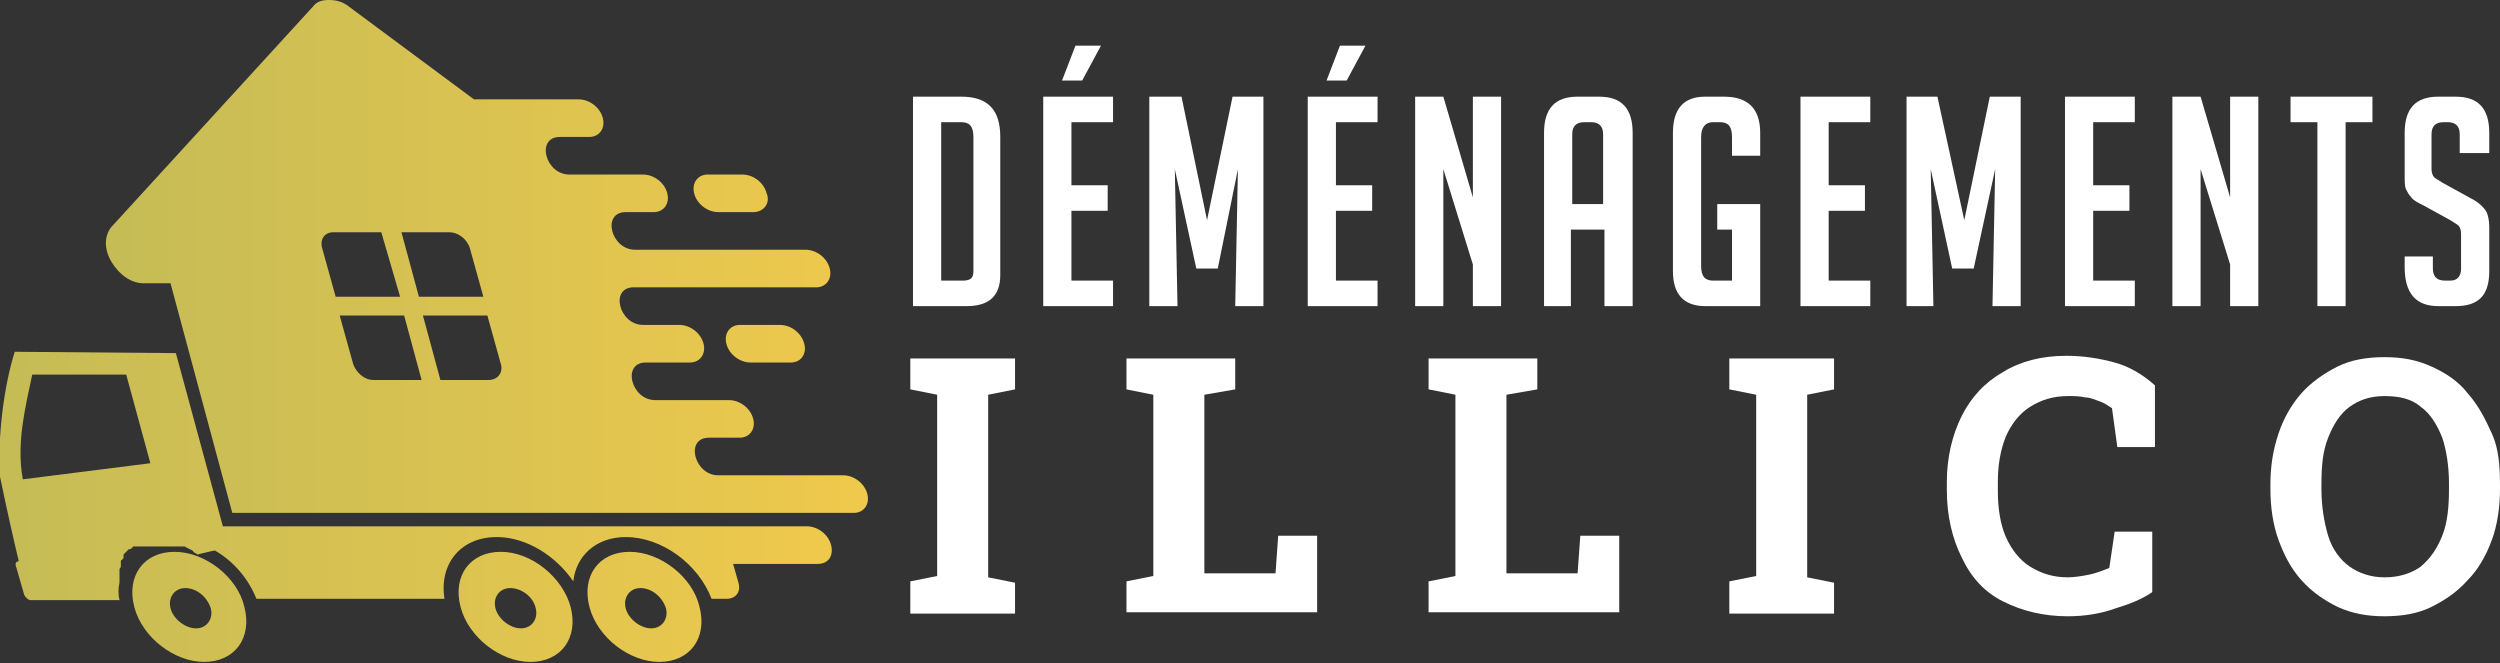 <?xml version="1.0" encoding="utf-8"?>
<!-- Generator: Adobe Illustrator 24.1.0, SVG Export Plug-In . SVG Version: 6.00 Build 0)  -->
<svg version="1.1" id="Layer_1" xmlns="http://www.w3.org/2000/svg" xmlns:xlink="http://www.w3.org/1999/xlink" x="0px" y="0px"
	 width="186.2px" height="49.4px" viewBox="0 0 186.2 49.4" style="enable-background:new 0 0 186.2 49.4;" xml:space="preserve">
<rect x="0" y="0" width="186.2" height="49.4" fill="#333333" stroke="none"/>
<style type="text/css">
	.st0{fill:#FFFFFF;}
	.st1{fill-rule:evenodd;clip-rule:evenodd;fill:url(#SVGID_1_);}
	.st2{fill-rule:evenodd;clip-rule:evenodd;fill:url(#SVGID_2_);}
</style>
<g>
	<path class="st0" d="M68,22.8V7.2h3.6c2,0,2.9,1,2.9,3v10.3c0,1.5-0.8,2.3-2.5,2.3H68z M70.1,20.9h1.6c0.6,0,0.8-0.2,0.8-0.7v-10
		c0-0.8-0.3-1.1-0.9-1.1h-1.5V20.9z"/>
	<path class="st0" d="M77.7,22.8V7.2h5.2v1.9h-3.1v4.7h2.7v1.9h-2.7v5.2h3.1v1.9H77.7z M80.6,6h-1.5l1-2.6H82L80.6,6z"/>
	<path class="st0" d="M89.9,16.4l1.9-9.2h2.3v15.6h-2.1l0.2-10.2L90.7,20h-1.6l-1.6-7.4l0.2,10.2h-2.1V7.2H88L89.9,16.4z"/>
	<path class="st0" d="M97.4,22.8V7.2h5.2v1.9h-3.1v4.7h2.7v1.9h-2.7v5.2h3.1v1.9H97.4z M100.3,6h-1.5l1-2.6h1.9L100.3,6z"/>
	<path class="st0" d="M109.7,14.7V7.2h2.1v15.6h-2.1v-3.1l-2.2-7.1v10.2h-2.1V7.2h2.1L109.7,14.7z"/>
	<path class="st0" d="M117,22.8H115V9.9c0-1.8,0.8-2.7,2.5-2.7h1.6c1.7,0,2.5,0.9,2.5,2.7v12.9h-2.1v-5.7H117V22.8z M119.4,15.2V10
		c0-0.6-0.3-0.9-0.9-0.9H118c-0.6,0-0.9,0.3-0.9,0.9v5.2H119.4z"/>
	<path class="st0" d="M127.9,17.1v-1.9h3.2v7.6H127c-1.6,0-2.4-0.9-2.4-2.6V9.9c0-1.8,0.8-2.7,2.4-2.7h1.4c1.8,0,2.7,0.9,2.7,2.7
		v1.7H129v-1.4c0-0.8-0.3-1.1-0.9-1.1h-0.5c-0.6,0-0.9,0.4-0.9,1.1v9.6c0,0.8,0.3,1.1,0.9,1.1h1.4v-3.8H127.9z"/>
	<path class="st0" d="M134.1,22.8V7.2h5.2v1.9h-3.1v4.7h2.7v1.9h-2.7v5.2h3.1v1.9H134.1z"/>
	<path class="st0" d="M146.3,16.4l1.9-9.2h2.3v15.6h-2.1l0.2-10.2l-1.6,7.4h-1.6l-1.6-7.4l0.2,10.2H142V7.2h2.3L146.3,16.4z"/>
	<path class="st0" d="M153.8,22.8V7.2h5.2v1.9h-3.1v4.7h2.7v1.9h-2.7v5.2h3.1v1.9H153.8z"/>
	<path class="st0" d="M166.1,14.7V7.2h2.1v15.6h-2.1v-3.1l-2.2-7.1v10.2h-2.1V7.2h2.1L166.1,14.7z"/>
	<path class="st0" d="M174.7,9.1v13.7h-2.1V9.1h-2V7.2h6.1v1.9H174.7z"/>
	<path class="st0" d="M183.2,11.4V10c0-0.6-0.3-0.9-0.9-0.9H182c-0.6,0-0.9,0.3-0.9,0.9v2.6c0,0.3,0.1,0.5,0.2,0.6
		c0.1,0.1,0.3,0.2,0.6,0.4l2,1.1c0.4,0.2,0.7,0.4,0.9,0.6s0.3,0.3,0.4,0.5c0.1,0.2,0.2,0.6,0.2,1.1v3.3c0,1.8-0.8,2.6-2.5,2.6h-1.3
		c-1.7,0-2.5-1-2.5-2.9v-0.8h2.1V20c0,0.6,0.3,0.9,0.9,0.9h0.4c0.5,0,0.8-0.3,0.8-0.9v-2.6c0-0.3-0.1-0.5-0.2-0.6
		c-0.1-0.1-0.3-0.2-0.6-0.4l-2-1.1c-0.4-0.2-0.8-0.4-0.9-0.6c-0.2-0.2-0.3-0.4-0.4-0.6s-0.1-0.6-0.1-1V9.9c0-1.8,0.8-2.7,2.5-2.7
		h1.3c1.7,0,2.5,0.9,2.5,2.7v1.5H183.2z"/>
	<path class="st0" d="M67.8,45.6v-2.3l2-0.4V29.4l-2-0.4v-2.3h7.8V29l-2,0.4V43l2,0.4v2.3H67.8z"/>
	<path class="st0" d="M83.9,45.6v-2.3l2-0.4V29.4l-2-0.4v-2.3h2h3.8H92V29l-2.3,0.4v13.3H95l0.2-2.8h2.9v5.7H83.9z"/>
	<path class="st0" d="M106.4,45.6v-2.3l2-0.4V29.4l-2-0.4v-2.3h2h3.8h2.3V29l-2.3,0.4v13.3h5.3l0.2-2.8h2.9v5.7H106.4z"/>
	<path class="st0" d="M128.8,45.6v-2.3l2-0.4V29.4l-2-0.4v-2.3h7.8V29l-2,0.4V43l2,0.4v2.3H128.8z"/>
	<path class="st0" d="M154,45.9c-1.8,0-3.4-0.4-4.8-1.1s-2.4-1.8-3.1-3.3c-0.7-1.4-1.1-3.1-1.1-5v-0.6c0-1.8,0.4-3.5,1.1-4.9
		c0.7-1.4,1.7-2.5,3.1-3.3c1.3-0.8,2.9-1.2,4.7-1.2c1.3,0,2.5,0.2,3.6,0.5s2.1,0.9,3,1.7v4.6h-2.8l-0.4-2.9
		c-0.3-0.2-0.6-0.4-0.9-0.5c-0.3-0.1-0.7-0.3-1.1-0.3c-0.4-0.1-0.8-0.1-1.3-0.1c-1.1,0-2,0.3-2.8,0.8c-0.8,0.5-1.4,1.3-1.8,2.2
		c-0.4,1-0.6,2.1-0.6,3.4v0.7c0,1.3,0.2,2.5,0.6,3.4s1,1.7,1.8,2.2c0.8,0.5,1.7,0.8,2.8,0.8c0.5,0,1.1-0.1,1.6-0.2
		c0.5-0.1,1-0.3,1.5-0.5l0.4-2.7h2.8v4.5c-0.7,0.5-1.7,0.9-2.7,1.2C156.5,45.7,155.3,45.9,154,45.9z"/>
	<path class="st0" d="M177.6,45.9c-1.3,0-2.4-0.2-3.5-0.7c-1-0.5-1.9-1.1-2.7-2c-0.8-0.9-1.3-1.9-1.7-3s-0.6-2.4-0.6-3.8v-0.3
		c0-1.4,0.2-2.6,0.6-3.8s1-2.2,1.7-3s1.7-1.5,2.7-2c1-0.5,2.2-0.7,3.5-0.7c1.3,0,2.4,0.2,3.5,0.7c1.1,0.5,2,1.1,2.7,2
		c0.8,0.9,1.3,1.9,1.8,3s0.6,2.4,0.6,3.8v0.3c0,1.4-0.2,2.7-0.6,3.8s-1,2.2-1.8,3c-0.8,0.9-1.7,1.5-2.7,2
		C180.1,45.7,178.9,45.9,177.6,45.9z M177.6,43c1.1,0,2-0.3,2.7-0.8c0.7-0.6,1.2-1.3,1.6-2.3c0.4-1,0.5-2.2,0.5-3.5V36
		c0-1.3-0.2-2.5-0.5-3.4c-0.4-1-0.9-1.8-1.6-2.3c-0.7-0.6-1.6-0.8-2.7-0.8c-1.1,0-1.9,0.3-2.6,0.8c-0.7,0.5-1.2,1.3-1.6,2.3
		c-0.4,1-0.5,2.1-0.5,3.5v0.3c0,1.3,0.2,2.5,0.5,3.5c0.3,1,0.9,1.8,1.6,2.3C175.7,42.7,176.6,43,177.6,43z"/>
</g>
<g>
	<linearGradient id="SVGID_1_" gradientUnits="userSpaceOnUse" x1="0" y1="37.792" x2="61.975" y2="37.792">
		<stop  offset="0" style="stop-color:#C5BC56"/>
		<stop  offset="1" style="stop-color:#EFC94C"/>
	</linearGradient>
	<path class="st1" d="M11.2,34.5l-9.5,1.2c-0.5-2.7,0.2-5.4,0.7-7.8h7L11.2,34.5z M47.7,43.8c-0.8,0-1.3,0.7-1.1,1.5
		c0.2,0.8,1.1,1.5,1.9,1.5c0.8,0,1.3-0.7,1.1-1.5C49.3,44.4,48.5,43.8,47.7,43.8z M46.9,41.1c-2.3,0-3.6,1.8-3,4.1
		c0.6,2.3,3,4.1,5.2,4.1c2.3,0,3.6-1.8,3-4.1C51.6,43,49.2,41.1,46.9,41.1z M38,43.8c-0.8,0-1.3,0.7-1.1,1.5
		c0.2,0.8,1.1,1.5,1.9,1.5c0.8,0,1.3-0.7,1.1-1.5C39.7,44.4,38.8,43.8,38,43.8z M37.3,41.1c-2.3,0-3.6,1.8-3,4.1
		c0.6,2.3,3,4.1,5.2,4.1c2.3,0,3.6-1.8,3-4.1C41.9,43,39.6,41.1,37.3,41.1z M13.8,43.8c-0.8,0-1.3,0.7-1.1,1.5
		c0.2,0.8,1.1,1.5,1.9,1.5c0.8,0,1.3-0.7,1.1-1.5C15.4,44.4,14.6,43.8,13.8,43.8z M13,41.1c-2.3,0-3.6,1.8-3,4.1
		c0.6,2.3,3,4.1,5.2,4.1c2.3,0,3.6-1.8,3-4.1C17.7,43,15.3,41.1,13,41.1z M6.5,44.7h1.7h0.7c-0.1-0.4-0.1-0.9,0-1.3l0,0
		c0,0,0-0.1,0-0.1l0,0c0,0,0-0.1,0-0.1l0,0c0,0,0-0.1,0-0.1l0,0c0,0,0-0.1,0-0.1l0,0c0-0.1,0-0.1,0-0.2l0,0c0,0,0-0.1,0-0.1l0,0
		c0,0,0-0.1,0-0.1l0,0c0,0,0-0.1,0-0.1l0,0c0,0,0-0.1,0-0.1l0,0c0-0.1,0.1-0.1,0.1-0.2l0,0l0-0.1l0,0l0-0.1l0,0l0-0.1l0,0l0-0.1l0,0
		c0,0,0-0.1,0.1-0.1l0,0c0,0,0-0.1,0.1-0.1l0,0l0-0.1l0,0c0,0,0,0,0-0.1l0,0c0,0,0,0,0-0.1l0,0c0,0,0,0,0.1-0.1l0,0c0,0,0,0,0.1-0.1
		l0,0c0,0,0,0,0.1-0.1l0,0c0,0,0,0,0.1-0.1l0,0l0,0l0,0l0,0l0,0l0.1,0l0,0c0,0,0.1,0,0.1-0.1l0,0c0,0,0.1,0,0.1-0.1l0,0l0.1,0l0,0
		l0.1,0l0,0l0.1,0l0,0l0.1,0l0,0c0,0,0.1,0,0.1,0h0c0,0,0.1,0,0.1,0l0,0c0,0,0,0,0.1,0l0,0l0.1,0l0,0l0.1,0l0,0l0.1,0l0,0
		c0,0,0.1,0,0.1,0h0l0,0c0,0,0.1,0,0.1,0l0,0c0,0,0.1,0,0.1,0l0,0l0.1,0l0,0l0.1,0l0,0l0.1,0l0,0c0,0,0.1,0,0.1,0c0,0,0.1,0,0.1,0
		l0,0l0.1,0l0,0l0.1,0l0,0l0.1,0l0,0l0.1,0l0,0c0,0,0.1,0,0.1,0c0,0,0.1,0,0.1,0l0,0c0,0,0.1,0,0.1,0l0,0c0,0,0.1,0,0.1,0l0,0
		c0,0,0.1,0,0.1,0l0,0c0.1,0,0.2,0,0.2,0l0,0c0,0,0.1,0,0.1,0l0,0c0,0,0.1,0,0.1,0l0,0c0,0,0.1,0,0.1,0l0,0c0,0,0.1,0,0.1,0l0,0
		c0,0,0.1,0,0.1,0l0,0c0,0,0.1,0,0.1,0l0,0c0,0,0.1,0,0.1,0h0c0,0,0.1,0,0.1,0l0,0c0,0,0.1,0,0.1,0l0,0c0.1,0,0.2,0.1,0.2,0.1l0,0
		c0.1,0,0.2,0.1,0.2,0.1l0,0c0.1,0,0.2,0.1,0.2,0.1l0,0l0,0c0,0,0.1,0,0.1,0.1l0,0c0.1,0.1,0.2,0.1,0.3,0.2l0,0C15.9,41,16,41,16,41
		l0,0c1.4,0.8,2.5,2.1,3.1,3.6h14c-0.4-2.6,1.2-4.6,3.9-4.6c2.2,0,4.4,1.4,5.7,3.3c0.2-1.9,1.7-3.3,3.9-3.3c2.7,0,5.4,2,6.4,4.6h1.1
		c0.7,0,1.1-0.5,0.9-1.2l0,0l0,0l0,0L54.6,42h6.3c0.8,0,1.2-0.6,1-1.4v0c-0.2-0.8-1-1.4-1.8-1.4h-6.3c-0.4,0-0.8,0-1.2,0h-36
		l-3.5-12.9l-12-0.1c-0.8,2.5-1.3,6.4-1.1,9.3c0.5,2.4,0.9,4.2,1.4,6.3c-0.2,0-0.3,0.2-0.2,0.4l0.6,2.1c0.1,0.2,0.3,0.4,0.5,0.4H6.5
		z"/>
	<linearGradient id="SVGID_2_" gradientUnits="userSpaceOnUse" x1="7.873" y1="19.076" x2="64.684" y2="19.076">
		<stop  offset="0" style="stop-color:#C5BC56"/>
		<stop  offset="1" style="stop-color:#EFC94C"/>
	</linearGradient>
	<path class="st2" d="M36.3,23.5l1,3.6c0.2,0.6-0.2,1.2-0.9,1.2h-3.6l-1.3-4.8H36.3z M29.9,17.3h3.6c0.6,0,1.3,0.5,1.5,1.2l1,3.6
		h-4.8L29.9,17.3z M25.3,23.5l1,3.6c0.2,0.6,0.8,1.2,1.5,1.2h3.6l-1.3-4.8H25.3z M28.4,17.3h-3.6c-0.6,0-1,0.5-0.8,1.2l1,3.6h4.8
		L28.4,17.3z M58.9,27h-3c-0.8,0-1.6-0.6-1.8-1.4v0c-0.2-0.8,0.3-1.4,1-1.4h3c0.8,0,1.6,0.6,1.8,1.4l0,0C60.1,26.3,59.7,27,58.9,27z
		 M56.1,15.8h-2.6c-0.8,0-1.6-0.6-1.8-1.4v0c-0.2-0.8,0.3-1.4,1-1.4h2.6c0.8,0,1.6,0.6,1.8,1.4v0C57.4,15.1,56.9,15.8,56.1,15.8z
		 M24.5,0c0.5,0,1,0.1,1.5,0.5l9.3,6.9h7.8c0.8,0,1.6,0.6,1.8,1.4v0c0.2,0.8-0.3,1.4-1,1.4h-2.2c-1.8,0-1.1,2.8,0.7,2.8h5.5
		c0.8,0,1.6,0.6,1.8,1.4v0c0.2,0.8-0.3,1.4-1,1.4h-2.1c-1.8,0-1.1,2.8,0.7,2.8H60c0.8,0,1.6,0.6,1.8,1.4l0,0c0.2,0.8-0.3,1.4-1,1.4
		H47.2c-1.8,0-1.1,2.8,0.7,2.8h2.7c0.8,0,1.6,0.6,1.8,1.4l0,0c0.2,0.8-0.3,1.4-1,1.4h-3.3c-1.8,0-1.1,2.8,0.7,2.8h5.5
		c0.8,0,1.6,0.6,1.8,1.4l0,0c0.2,0.8-0.3,1.4-1,1.4h-2.3c-1.8,0-1.1,2.8,0.7,2.8h9.3c0.8,0,1.6,0.6,1.8,1.4l0,0
		c0.2,0.8-0.3,1.4-1,1.4H49.9h-6.5h-8.6H17.3l-4.6-17.1h-2c-0.9,0-1.8-0.6-2.4-1.6c-0.6-1-0.5-2,0-2.6l15-16.4C23.6,0.1,24,0,24.5,0
		z"/>
</g>
</svg>
